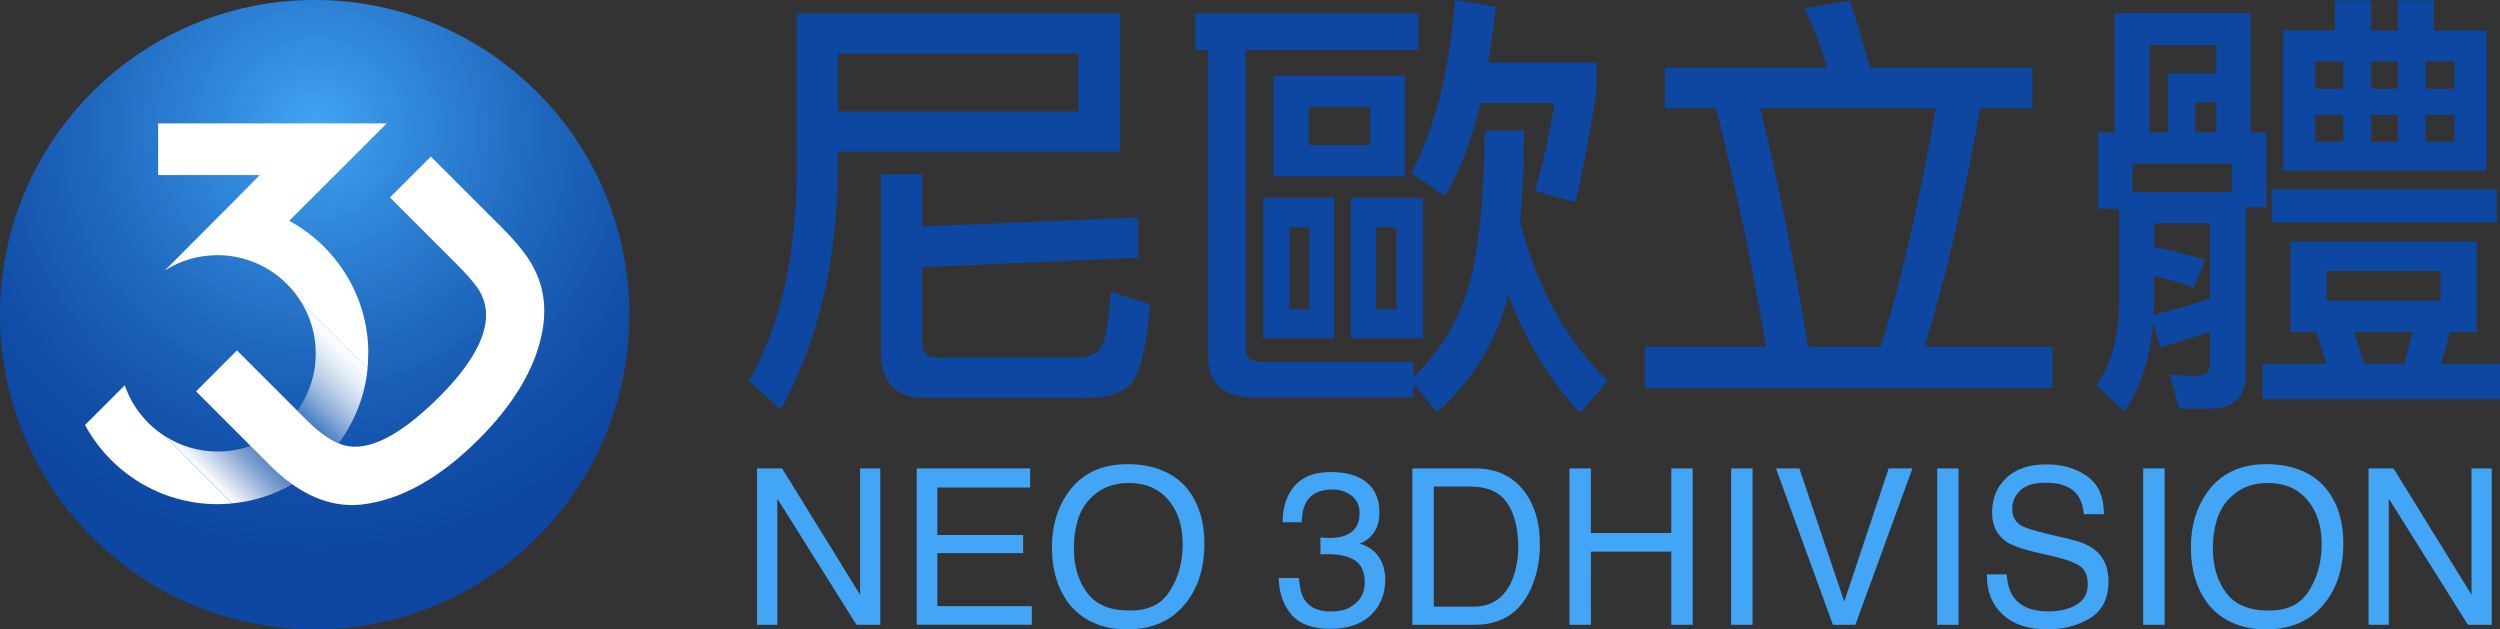 <?xml version="1.0" encoding="UTF-8"?><svg id="_圖層_2" xmlns="http://www.w3.org/2000/svg" xmlns:xlink="http://www.w3.org/1999/xlink" viewBox="0 0 476.67 120"><rect x="0" y="0" width="476.67" height="120" fill="#333333" stroke="none"/><defs><radialGradient id="radial-gradient" cx="60.2" cy="24.49" fx="60.2" fy="24.49" r="80.49" gradientUnits="userSpaceOnUse"><stop offset="0" stop-color="#42a5f5"/><stop offset=".17" stop-color="#358fe1"/><stop offset=".53" stop-color="#1f68be"/><stop offset=".82" stop-color="#124fa9"/><stop offset="1" stop-color="#0d47a1"/></radialGradient><filter id="luminosity-noclip" x="45.19" y="37.66" width="36.77" height="36.77" color-interpolation-filters="sRGB" filterUnits="userSpaceOnUse"><feFlood flood-color="#fff" result="bg"/><feBlend in="SourceGraphic" in2="bg"/></filter><filter id="luminosity-noclip-2" x="45.19" y="-8266.78" width="36.77" height="32766" color-interpolation-filters="sRGB" filterUnits="userSpaceOnUse"><feFlood flood-color="#fff" result="bg"/><feBlend in="SourceGraphic" in2="bg"/></filter><mask id="mask-1" x="45.19" y="-8266.78" width="36.77" height="32766" maskUnits="userSpaceOnUse"/><linearGradient id="_新增漸層色票_2" x1="49" y1="70.62" x2="78.16" y2="41.47" gradientTransform="translate(58.25 -28.54) rotate(45)" gradientUnits="userSpaceOnUse"><stop offset="0" stop-color="#fff"/><stop offset=".11" stop-color="#fcfcfc"/><stop offset=".18" stop-color="#f4f4f4"/><stop offset=".24" stop-color="#e5e5e5"/><stop offset=".29" stop-color="#d1d1d1"/><stop offset=".33" stop-color="#b7b7b7"/><stop offset=".37" stop-color="#969696"/><stop offset=".41" stop-color="#707070"/><stop offset=".45" stop-color="#434343"/><stop offset=".49" stop-color="#121212"/><stop offset=".5" stop-color="#000"/><stop offset=".51" stop-color="#121212"/><stop offset=".55" stop-color="#434343"/><stop offset=".59" stop-color="#707070"/><stop offset=".63" stop-color="#969696"/><stop offset=".67" stop-color="#b7b7b7"/><stop offset=".71" stop-color="#d1d1d1"/><stop offset=".76" stop-color="#e5e5e5"/><stop offset=".82" stop-color="#f4f4f4"/><stop offset=".89" stop-color="#fcfcfc"/><stop offset="1" stop-color="#fff"/></linearGradient><mask id="mask" x="45.19" y="37.66" width="36.77" height="36.77" maskUnits="userSpaceOnUse"><g filter="url(#luminosity-noclip)"><g fill="none" mask="url(#mask-1)"><rect x="42.96" y="50.66" width="41.23" height="10.77" transform="translate(-21.01 61.37) rotate(-45)" fill="url(#_新增漸層色票_2)" mix-blend-mode="multiply"/></g></g></mask><linearGradient id="linear-gradient" x1="49" y1="70.62" x2="78.16" y2="41.47" gradientTransform="translate(58.25 -28.54) rotate(45)" gradientUnits="userSpaceOnUse"><stop offset="0" stop-color="#fff"/><stop offset=".09" stop-color="#fff" stop-opacity=".78"/><stop offset=".2" stop-color="#fff" stop-opacity=".5"/><stop offset=".3" stop-color="#fff" stop-opacity=".29"/><stop offset=".39" stop-color="#fff" stop-opacity=".13"/><stop offset=".46" stop-color="#fff" stop-opacity=".04"/><stop offset=".5" stop-color="#fff" stop-opacity="0"/><stop offset=".59" stop-color="#fff" stop-opacity=".22"/><stop offset=".7" stop-color="#fff" stop-opacity=".5"/><stop offset=".8" stop-color="#fff" stop-opacity=".71"/><stop offset=".89" stop-color="#fff" stop-opacity=".87"/><stop offset=".96" stop-color="#fff" stop-opacity=".96"/><stop offset="1" stop-color="#fff"/></linearGradient><linearGradient id="linear-gradient-2" x1="40.12" y1="91.86" x2="65.92" y2="66.06" gradientTransform="matrix(1,0,0,1,0,0)" xlink:href="#linear-gradient"/></defs><g id="logo"><circle cx="60" cy="60" r="60" fill="url(#radial-gradient)"/><g fill="none" mask="url(#mask)"><rect x="42.96" y="50.66" width="41.23" height="10.77" transform="translate(-21.01 61.37) rotate(-45)" fill="url(#linear-gradient)"/></g><path d="m102.01,51.56c-1.09-2.33-3.13-4.98-6.25-8.1l-13.61-13.61-7.8,7.8,7.62,7.62,4.62,4.62c2.24,2.24,3.76,3.94,4.49,5.05,1.12,1.68,1.64,3.42,1.6,5.33-.1,4.4-3.1,9.57-8.91,15.38-6.32,6.32-11.72,9.52-16.07,9.52-.17,0-.33,0-.52-.02-2.51-.09-5.41-1.76-8.63-4.97l-5.75-5.75-7.62-7.62-7.8,7.81,14.1,14.1c5.03,5.03,10.29,7.58,15.62,7.58.55,0,1.1-.03,1.66-.08,7.46-.79,15.04-4.98,22.52-12.46,6.47-6.47,10.48-13.07,11.92-19.61,1.06-4.65.65-8.88-1.2-12.58Z" fill="#fff"/><path d="m23.8,73.45l-7.59,7.59c4.87,8.98,14.37,15.09,25.28,15.09.93,0,1.84-.05,2.75-.14l-12.89-12.88c-3.49-2.26-6.19-5.65-7.56-9.66Z" fill="#fff"/><path d="m57.41,57.55c1.77,2.86,2.79,6.22,2.79,9.83,0,.66-.04,1.32-.1,1.96-.98,9.41-8.94,16.75-18.6,16.75-3.74,0-7.22-1.1-10.14-2.99l12.89,12.88c11.05-1.05,20.3-8.39,24.11-18.38.89-2.33,1.48-4.8,1.73-7.37l-12.68-12.68Z" fill="url(#linear-gradient-2)"/><path d="m70.23,67.39c0-10.91-6.11-20.42-15.09-25.29l8.57-8.55,10.03-10.02H30.15v9.85h19.37l-5.25,5.32-12.84,12.87c2.9-1.86,6.35-2.92,10.05-2.92,2.12,0,4.16.37,6.06,1.02,4.12,1.41,7.6,4.23,9.85,7.87l12.68,12.68c.09-.94.14-1.88.14-2.85Z" fill="#fff"/><path d="m159.77,31.75c-.08,17.92-3.75,33.37-10.92,46.34l-6.06-5.46c6.06-10.58,9.13-24.15,9.13-40.88V2.56h61.62v26.37h-53.77v2.82Zm0-21.51v11.01h45.83v-11.01h-45.83Zm16.56,65.63c-5.63,0-8.36-2.98-8.36-8.79v-33.88h7.85v9.98l41.22-1.71v7.68l-41.22,1.79v14.51c0,1.79.94,2.73,2.99,2.73h26.97c1.79,0,3.07-.6,3.93-1.62,1.02-1.2,1.71-4.78,2.05-10.92l7.51,2.39c-.68,8.62-2.05,13.74-3.92,15.45-1.71,1.54-4.44,2.39-8.02,2.39h-30.98Z" fill="#0d47a1"/><path d="m290.58,24.92c0,6.31-.25,12.03-.77,17.32,3.24,12.63,8.88,22.79,16.73,30.38l-5.29,6.14c-5.8-6.31-10.33-13.83-13.66-22.53-2.3,8.96-6.83,16.38-13.65,22.36l-4.44-5.38v2.56h-30.38c-5.89,0-8.79-2.73-8.79-8.02V9.56h-2.47V2.56h42.58v7h-32.94v57.18c0,1.54,1.19,2.31,3.67,2.31h28.33v2.9c5.72-5.63,9.47-12.29,11.27-20.14,1.45-7,2.22-15.96,2.31-26.88h7.51Zm-36.18,12.8v26.8h-13.57v-26.8h13.57Zm13.48-23.3v19.2h-25.09V14.42h25.09Zm-18.26,28.93h-3.75v15.62h3.75v-15.62Zm11.61-22.96h-11.69v7.26h11.69v-7.26Zm10.07,17.32v26.8h-13.74v-26.8h13.74Zm-5.03,5.63h-3.92v15.62h3.92v-15.62ZM285.21,1.28c-.43,3.84-.94,7.43-1.45,10.67h20.65v5.21c-1.02,7.17-2.39,14.34-4.01,21.42l-7.76-2.22c1.45-4.78,2.73-10.41,3.75-16.73h-14.08c-1.79,7.42-4.1,13.31-6.83,17.75l-6.4-4.44c4.35-7.85,7.17-18.86,8.36-32.94l7.77,1.28Z" fill="#0d47a1"/><path d="m391.35,66.14v7.85h-77.75v-7.85h23.13c-2.65-15.7-5.8-30.81-9.56-45.49h-9.73v-7.77h30.98c-1.28-4.1-2.73-7.85-4.35-11.35l8.62-1.37c1.28,3.76,2.56,7.94,3.84,12.72h30.98v7.77h-9.98c-2.9,16.9-6.49,32.09-10.58,45.49h24.41Zm-55.73-45.49c3.33,13.65,6.4,28.76,9.13,45.49h13.83c3.92-12.55,7.42-27.74,10.5-45.49h-33.45Z" fill="#0d47a1"/><path d="m429.13,25.26h2.99v14.25h-3.92v32.09c0,4.18-2.39,6.32-7.09,6.32h-5.63l-1.79-6.49c1.88.17,3.67.25,5.29.25s2.39-.85,2.39-2.47v-5.98c-2.99,1.02-6.15,2.05-9.47,2.99l-1.37-4.69c-.6,6.83-2.39,12.46-5.46,16.9l-5.38-4.95c2.82-4.01,4.27-9.13,4.35-15.28v-18.43h-4.01v-14.51h3.16V2.48h25.95v22.79Zm-3.58,11.35v-5.38h-18.95v5.38h18.95Zm-12.2-11.35v-11.27h9.21v-5.38h-12.72v16.64h3.5Zm8.02,31.66v-14.34h-10.67v4.52c3.33.6,6.57,1.45,9.73,2.47l-2.13,5.29c-2.56-.94-5.03-1.71-7.59-2.3v5.03c0,.85-.09,1.62-.09,2.39,3.92-.94,7.51-1.96,10.76-3.07Zm1.19-31.66v-5.72h-4.01v5.72h4.01Zm49.67,20.82v17.24h-5.12l-1.62,6.06h11.18v6.74h-45.32v-6.74h12.21l-1.88-6.06h-4.95v-17.24h35.5Zm3.84-9.98v6.31h-42.93v-6.31h42.93Zm-30.89-30.3V.09h6.91v5.72h5.12V.09h6.83v5.72h10.07v26.71h-38.83V5.81h9.9Zm1.62,11.09v-5.21h-5.38v5.21h5.38Zm0,5.03h-5.38v5.12h5.38v-5.12Zm18.52,29.78h-21.68v5.63h21.68v-5.63Zm-6.91,17.67l1.62-6.06h-11.18l1.88,6.06h7.68Zm-6.32-52.48h5.12v-5.21h-5.12v5.21Zm5.12,5.03h-5.12v5.12h5.12v-5.12Zm5.29-5.03h5.46v-5.21h-5.46v5.21Zm5.46,5.03h-5.46v5.12h5.46v-5.12Z" fill="#0d47a1"/><path d="m144.36,89.31h4.76l14.87,24.09v-24.09h3.85v29.82h-4.54l-15.09-24.06v24.06h-3.86v-29.82Z" fill="#42a5f5"/><path d="m174.78,89.31h21.64v3.65h-17.7v9.05h16.36v3.45h-16.36v10.11h18.01v3.55h-21.94v-29.82Z" fill="#42a5f5"/><path d="m226.68,93.57c1.98,2.64,2.96,6.01,2.96,10.13,0,4.45-1.13,8.16-3.39,11.1-2.65,3.47-6.43,5.2-11.35,5.2-4.59,0-8.19-1.52-10.82-4.55-2.34-2.93-3.51-6.62-3.51-11.08,0-4.03,1-7.48,3.01-10.35,2.57-3.68,6.37-5.52,11.41-5.52s9.16,1.69,11.69,5.07Zm-3.56,19.01c1.59-2.55,2.38-5.49,2.38-8.81,0-3.51-.92-6.33-2.75-8.47-1.83-2.14-4.34-3.21-7.52-3.21s-5.6,1.06-7.55,3.18c-1.95,2.12-2.92,5.25-2.92,9.38,0,3.31.84,6.09,2.51,8.36,1.67,2.27,4.38,3.4,8.13,3.4s6.13-1.27,7.72-3.83Z" fill="#42a5f5"/><path d="m246.16,117.09c-1.55-1.89-2.33-4.19-2.33-6.89h3.82c.16,1.88.51,3.25,1.05,4.1.95,1.53,2.66,2.29,5.14,2.29,1.92,0,3.46-.51,4.63-1.54,1.16-1.03,1.74-2.35,1.74-3.98,0-2-.62-3.4-1.84-4.2-1.22-.8-2.93-1.2-5.11-1.2-.24,0-.49,0-.74,0-.25,0-.5.02-.76.03v-3.23c.38.04.7.07.95.08.26.01.54.02.84.02,1.36,0,2.49-.22,3.37-.65,1.54-.76,2.31-2.11,2.31-4.06,0-1.45-.51-2.56-1.54-3.35-1.03-.78-2.22-1.18-3.59-1.18-2.44,0-4.12.81-5.06,2.43-.51.89-.8,2.17-.87,3.82h-3.62c0-2.16.44-4.01,1.3-5.52,1.49-2.71,4.11-4.06,7.85-4.06,2.96,0,5.26.66,6.88,1.98,1.62,1.32,2.43,3.23,2.43,5.73,0,1.79-.48,3.23-1.44,4.34-.6.69-1.37,1.23-2.32,1.62,1.53.42,2.73,1.23,3.58,2.43.86,1.2,1.29,2.66,1.29,4.4,0,2.77-.91,5.03-2.74,6.78-1.83,1.74-4.42,2.62-7.78,2.62s-5.93-.94-7.48-2.83Z" fill="#42a5f5"/><path d="m269.3,89.31h11.92c4.05,0,7.18,1.45,9.41,4.36,1.99,2.63,2.98,5.99,2.98,10.09,0,3.17-.59,6.03-1.76,8.59-2.07,4.52-5.63,6.78-10.68,6.78h-11.88v-29.82Zm11.13,26.37c1.34,0,2.43-.14,3.29-.43,1.54-.53,2.79-1.54,3.77-3.04.78-1.21,1.34-2.75,1.69-4.63.2-1.12.3-2.16.3-3.13,0-3.69-.72-6.56-2.15-8.61-1.44-2.04-3.75-3.07-6.94-3.07h-7.01v22.9h7.05Z" fill="#42a5f5"/><path d="m299.25,89.31h4.08v12.32h15.33v-12.32h4.08v29.82h-4.08v-13.95h-15.33v13.95h-4.08v-29.82Z" fill="#42a5f5"/><path d="m330.08,89.31h4.08v29.82h-4.08v-29.82Z" fill="#42a5f5"/><path d="m343.08,89.31l8.56,25.39,8.47-25.39h4.53l-10.88,29.82h-4.28l-10.86-29.82h4.47Z" fill="#42a5f5"/><path d="m369.36,89.31h4.08v29.82h-4.08v-29.82Z" fill="#42a5f5"/><path d="m382.63,109.5c.09,1.69.47,3.07,1.15,4.12,1.29,1.98,3.56,2.96,6.82,2.96,1.46,0,2.79-.22,3.99-.65,2.32-.84,3.48-2.34,3.48-4.51,0-1.62-.49-2.78-1.47-3.47-1-.68-2.56-1.27-4.68-1.77l-3.91-.91c-2.56-.6-4.37-1.25-5.43-1.97-1.84-1.24-2.75-3.11-2.75-5.58,0-2.68.9-4.88,2.71-6.6s4.36-2.58,7.67-2.58c3.04,0,5.63.76,7.75,2.27,2.13,1.51,3.19,3.92,3.19,7.23h-3.8c-.2-1.6-.61-2.82-1.25-3.67-1.18-1.56-3.18-2.33-6.01-2.33-2.29,0-3.92.5-4.92,1.5-1,1-1.5,2.16-1.5,3.49,0,1.46.59,2.53,1.77,3.21.77.44,2.53.98,5.25,1.63l4.05.95c1.95.46,3.46,1.09,4.52,1.89,1.84,1.4,2.76,3.42,2.76,6.07,0,3.3-1.17,5.67-3.51,7.09-2.34,1.42-5.07,2.13-8.17,2.13-3.62,0-6.45-.95-8.49-2.84-2.05-1.88-3.05-4.43-3.01-7.65h3.8Z" fill="#42a5f5"/><path d="m408.64,89.31h4.08v29.82h-4.08v-29.82Z" fill="#42a5f5"/><path d="m443.84,93.57c1.98,2.64,2.96,6.01,2.96,10.13,0,4.45-1.13,8.16-3.39,11.1-2.65,3.47-6.43,5.2-11.35,5.2-4.59,0-8.19-1.52-10.82-4.55-2.34-2.93-3.51-6.62-3.51-11.08,0-4.03,1-7.48,3-10.35,2.57-3.68,6.38-5.52,11.41-5.52s9.16,1.69,11.69,5.07Zm-3.56,19.01c1.59-2.55,2.39-5.49,2.39-8.81,0-3.51-.92-6.33-2.75-8.47-1.84-2.14-4.34-3.21-7.52-3.21s-5.6,1.06-7.55,3.18c-1.95,2.12-2.92,5.25-2.92,9.38,0,3.31.84,6.09,2.51,8.36,1.67,2.27,4.38,3.4,8.13,3.4s6.14-1.27,7.72-3.83Z" fill="#42a5f5"/><path d="m451.61,89.31h4.76l14.87,24.09v-24.09h3.85v29.82h-4.54l-15.09-24.06v24.06h-3.85v-29.82Z" fill="#42a5f5"/></g></svg>